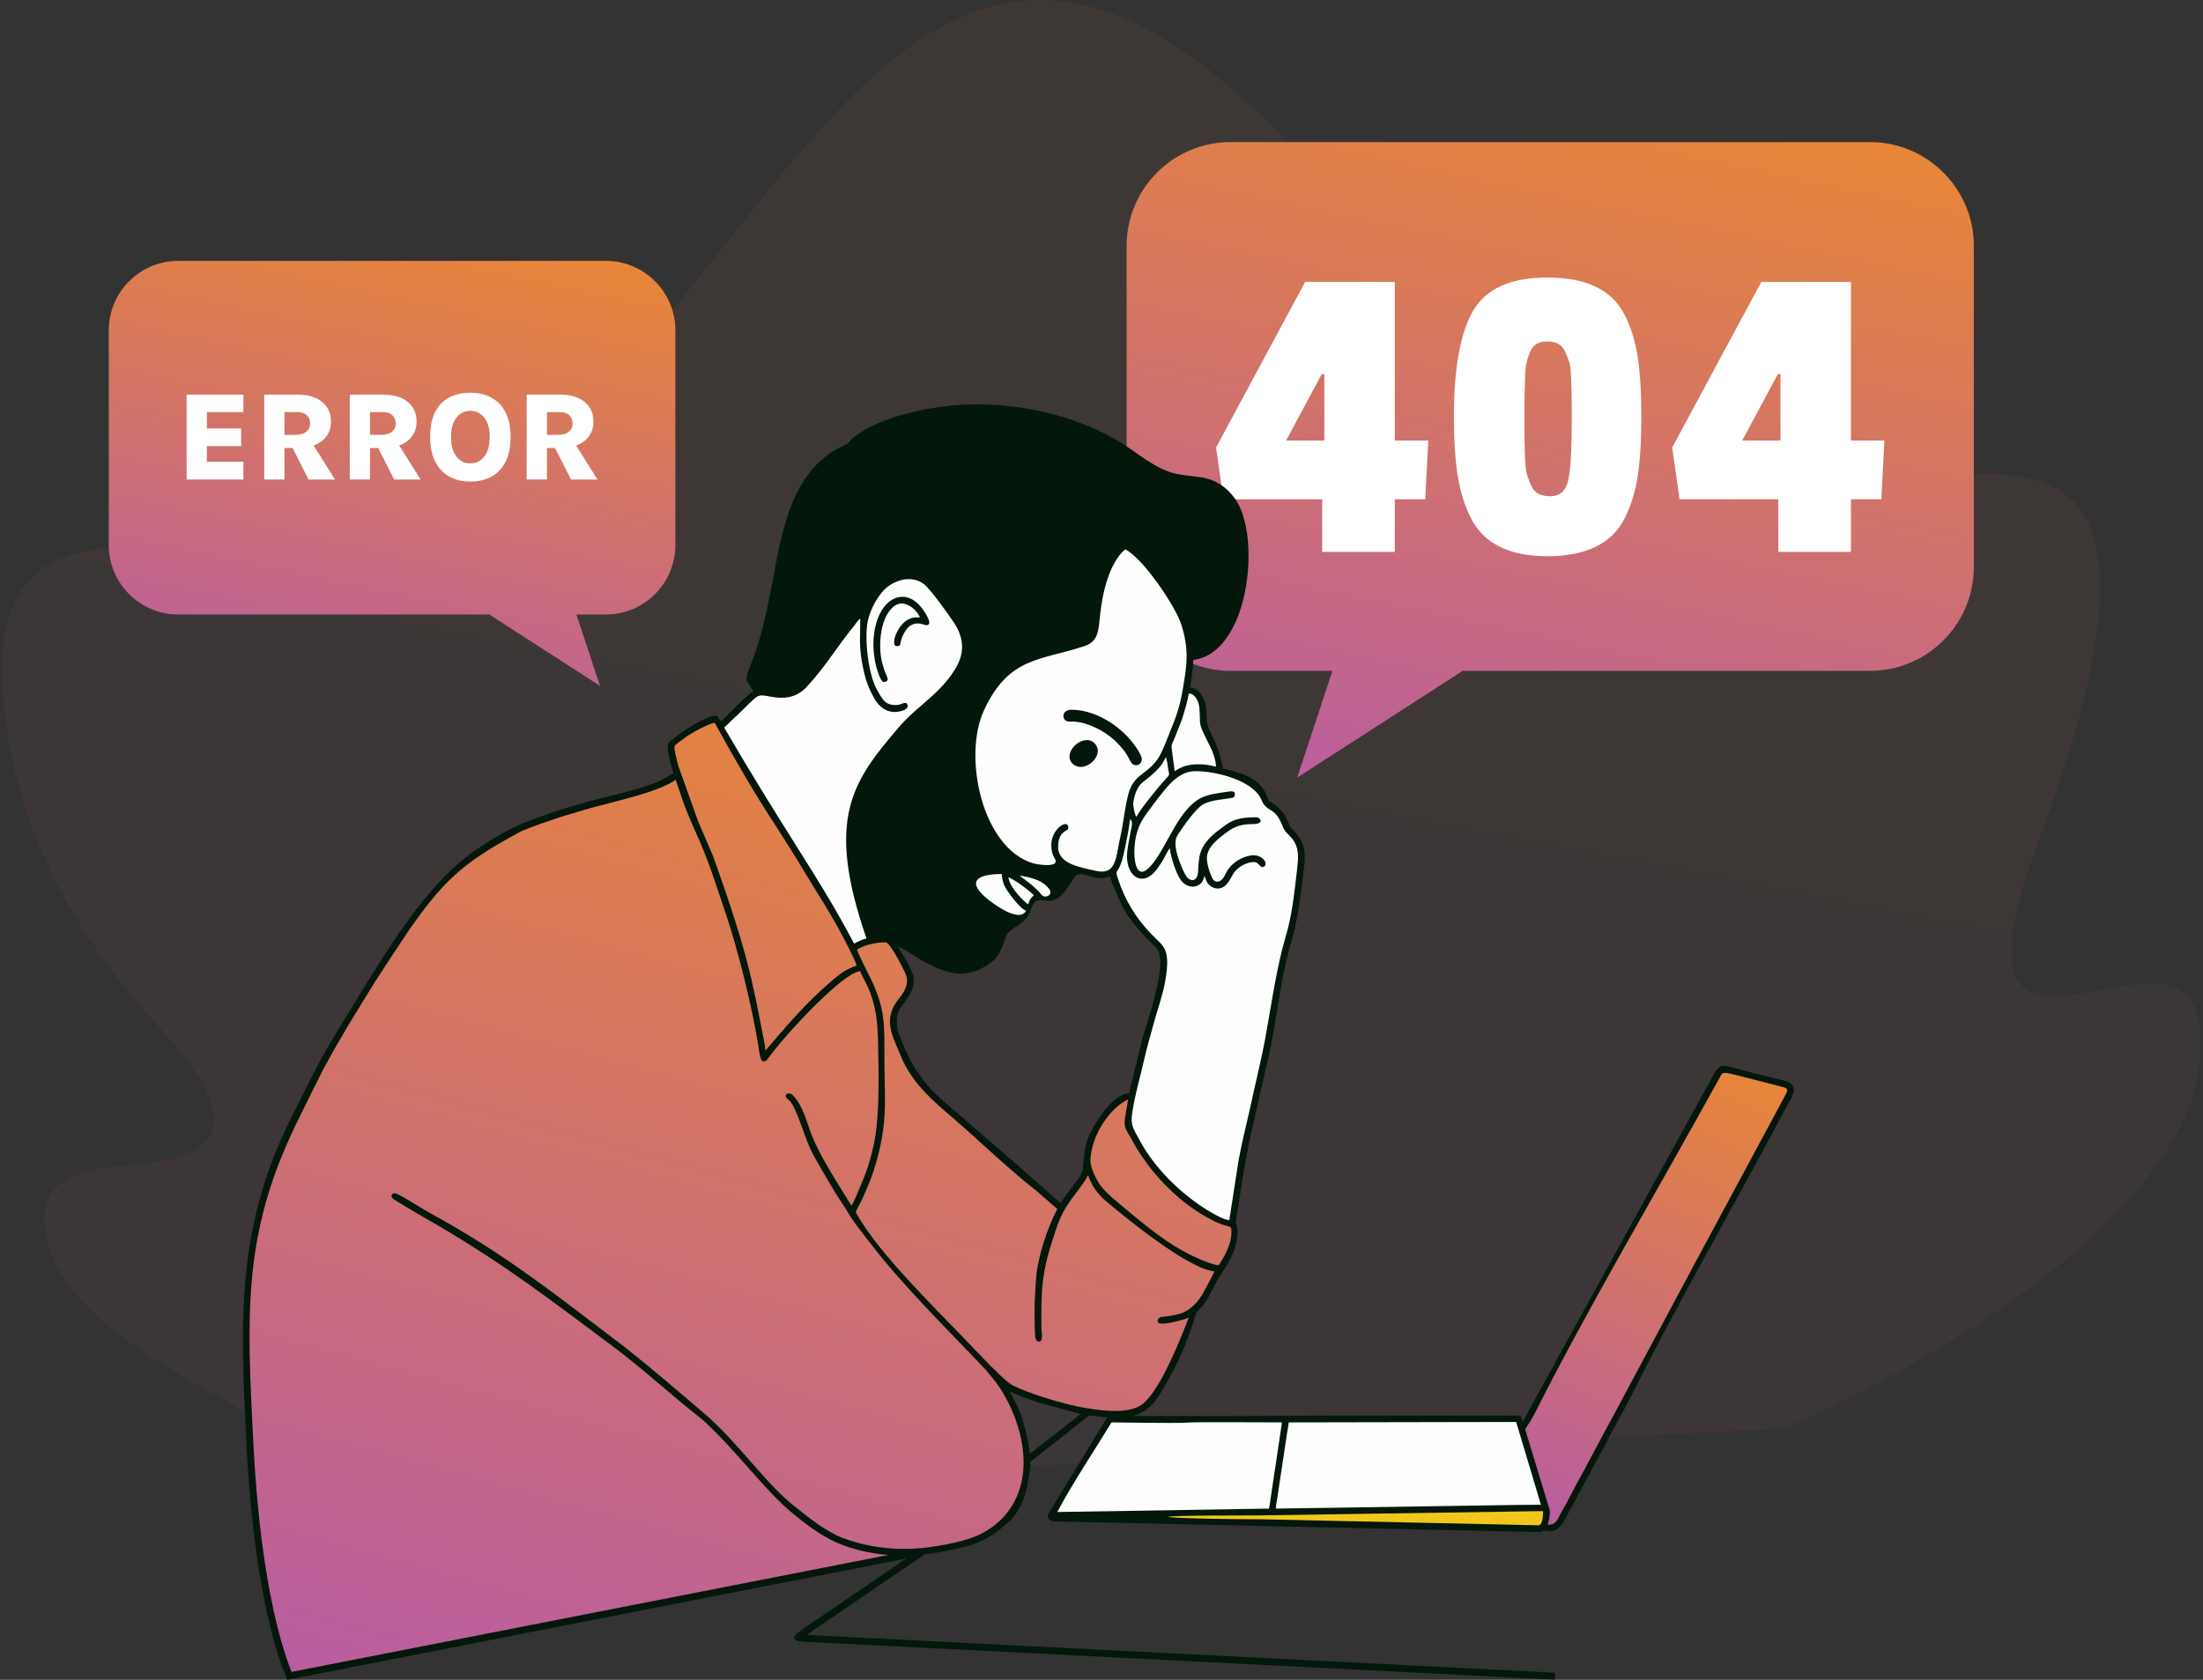 <svg width="472" height="360" viewBox="0 0 472 360" fill="none" xmlns="http://www.w3.org/2000/svg">
<rect x="0" y="0" width="472" height="360" fill="#333333" stroke="none"/>
<path fill-rule="evenodd" clip-rule="evenodd" d="M50.451 301.379C63.176 309.087 76.114 315.487 89.239 320.738L382.315 306.123C439.344 280.559 467.275 250.825 470.706 231.372C479.744 180.123 410.655 249.922 436.853 179.958C466.621 100.463 439.794 99.911 416.147 102.201C380.159 105.686 325.088 95.077 303.881 65.259C175.308 -115.533 167.934 138.807 44.251 118.936C15.073 114.248 -2.877 118.121 0.995 152.576C3.071 171.077 10.363 194.605 35.083 221.199C42.265 228.926 54.201 244.305 36.888 248.411C25.882 251.026 3.526 247.547 11.033 268.674C16.545 284.18 40.717 295.485 50.451 301.379Z" fill="url(#paint0_linear_6141_8559)" fill-opacity="0.06"/>
<path fill-rule="evenodd" clip-rule="evenodd" d="M263.592 30.455H400.693C412.908 30.455 422.903 40.45 422.903 52.666V121.558C422.903 133.775 412.908 143.769 400.693 143.769H313.393L277.927 166.646L285.472 143.769H263.592C251.377 143.769 241.383 133.775 241.383 121.558V52.666C241.383 40.45 251.378 30.455 263.592 30.455Z" fill="url(#paint1_linear_6141_8559)"/>
<path fill-rule="evenodd" clip-rule="evenodd" d="M305.363 106.997H298.841V118.272H283.28V106.997H262.127L260.542 95.909L279.645 60.406H298.841V94.416H306.016L305.363 106.997ZM283.745 94.416V80.16H283.185L275.545 94.416H283.745ZM336.756 89.758V88.361C336.756 82.272 336.585 78.715 336.244 77.69C335.901 76.665 335.545 75.781 335.171 75.035C334.489 73.792 333.276 73.17 331.538 73.17C329.798 73.17 328.618 73.792 327.998 75.035C327.252 76.65 326.847 78.296 326.785 79.974C326.661 83.08 326.599 85.874 326.599 88.361V89.758C326.599 96.528 326.77 100.457 327.111 101.544C327.454 102.632 327.81 103.549 328.184 104.295C328.803 105.661 330.14 106.343 332.189 106.343C334.239 106.343 335.514 105.18 336.01 102.85C336.506 100.522 336.756 96.156 336.756 89.758ZM350.872 76.434C351.401 79.85 351.666 84.137 351.666 89.29C351.666 94.447 351.401 98.734 350.872 102.152C350.345 105.568 349.366 108.643 347.937 111.375C345.143 116.594 339.675 119.202 331.538 119.202C323.523 119.202 318.119 116.594 315.325 111.375C313.894 108.644 312.901 105.551 312.342 102.104C311.782 98.657 311.504 94.385 311.504 89.29C311.504 78.856 312.886 71.277 315.652 66.554C318.415 61.834 323.712 59.474 331.538 59.474C339.739 59.474 345.205 62.052 347.937 67.208C349.366 69.94 350.345 73.015 350.872 76.434ZM403.092 106.997H396.57V118.272H381.007V106.997H359.856L358.271 95.909L377.374 60.406H396.57V94.416H403.743L403.092 106.997ZM381.474 94.416V80.16H380.914L373.273 94.416H381.474Z" fill="white"/>
<path fill-rule="evenodd" clip-rule="evenodd" d="M129.846 55.911H38.161C29.991 55.911 23.308 62.597 23.308 70.764V116.838C23.308 125.008 29.991 131.692 38.161 131.692H104.833L128.551 146.99L123.506 131.692H129.846C138.017 131.692 144.7 125.008 144.7 116.838V70.764C144.7 62.597 138.017 55.911 129.846 55.911Z" fill="url(#paint2_linear_6141_8559)"/>
<path fill-rule="evenodd" clip-rule="evenodd" d="M122.338 102.768L118.93 96.014H117.185V102.768H112.846V84.571H119.951C122.231 84.571 124.002 85.093 125.262 86.133C126.519 87.183 127.151 88.58 127.151 90.333C127.151 92.05 126.519 93.424 125.262 94.46C124.739 94.889 124.13 95.228 123.432 95.481L128.02 102.768H122.338ZM117.186 93.195H119.463C120.54 93.195 121.348 92.967 121.885 92.521C122.425 92.073 122.692 91.504 122.692 90.808C122.692 90.085 122.464 89.487 122.008 89.022C121.553 88.562 120.865 88.325 119.951 88.325H117.186V93.195ZM60.951 93.195H63.23C64.305 93.195 65.115 92.967 65.653 92.521C66.19 92.073 66.456 91.504 66.456 90.808C66.456 90.085 66.231 89.487 65.774 89.022C65.317 88.562 64.631 88.325 63.717 88.325H60.95V93.195H60.951ZM79.284 93.195H81.562C82.639 93.195 83.447 92.967 83.986 92.521C84.524 92.073 84.79 91.504 84.79 90.808C84.79 90.085 84.564 89.487 84.108 89.022C83.651 88.562 82.963 88.325 82.051 88.325H79.284V93.195ZM100.751 99.311C102.016 99.311 103.029 98.808 103.787 97.81C104.548 96.81 104.926 95.404 104.926 93.587C104.926 91.878 104.548 90.526 103.787 89.536C103.029 88.55 102.016 88.055 100.751 88.055C99.522 88.055 98.527 88.551 97.767 89.536C97.009 90.526 96.628 91.886 96.628 93.614C96.628 95.412 97.009 96.81 97.767 97.81C98.527 98.808 99.522 99.311 100.751 99.311ZM39.986 102.768V84.571H52.151V88.326H44.326V91.824H51.663V95.594H44.326V98.972H52.151V102.768H39.986ZM56.613 102.768V84.571H63.718C65.995 84.571 67.766 85.093 69.028 86.133C70.284 87.183 70.918 88.58 70.918 90.333C70.918 92.05 70.284 93.424 69.028 94.46C68.506 94.889 67.894 95.228 67.198 95.481L71.786 102.768H66.103L62.697 96.014H60.95V102.768H56.613ZM74.944 102.768V84.571H82.051C84.329 84.571 86.101 85.093 87.361 86.133C88.618 87.183 89.252 88.58 89.252 90.333C89.252 92.05 88.617 93.424 87.361 94.46C86.838 94.889 86.228 95.228 85.532 95.481L90.118 102.768H84.437L81.031 96.014H79.284V102.768H74.944ZM100.751 103.202C99.024 103.202 97.515 102.836 96.229 102.109C94.942 101.385 93.939 100.304 93.225 98.88C92.512 97.457 92.154 95.702 92.154 93.614C92.154 91.471 92.512 89.7 93.225 88.303C93.939 86.91 94.942 85.87 96.229 85.184C97.515 84.506 99.024 84.163 100.751 84.163C102.496 84.163 104.019 84.521 105.317 85.234C106.609 85.949 107.617 87.005 108.33 88.406C109.045 89.81 109.402 91.543 109.402 93.614C109.402 95.739 109.045 97.51 108.33 98.934C107.617 100.358 106.609 101.424 105.317 102.135C104.019 102.844 102.496 103.202 100.751 103.202Z" fill="white"/>
<path fill-rule="evenodd" clip-rule="evenodd" d="M62.148 240.052C64.023 236.253 65.964 232.508 67.602 229.228C69.016 226.395 70.657 223.642 72.289 220.926C79.351 209.634 88.195 193.658 98.147 185.098C101.124 182.535 104.689 180.127 109.46 177.616C114.242 175.225 123.218 172.447 128.868 171.048C132.479 170.155 138.466 168.764 141.806 167.158L144.305 165.726C143.973 164.296 142.364 160.088 143.362 159.113C143.951 158.534 144.678 158.021 145.323 157.507C146.788 156.339 151.215 153.545 153.106 153.4C153.811 153.346 154.119 154.101 154.365 154.568L154.849 154.229C155.322 153.772 160.606 148.38 161.408 148.166C161.235 147.52 159.945 146.51 159.945 145.33C159.945 144.47 161.252 141.475 161.626 140.426C163.359 135.565 164.605 129.565 165.563 124.425C167.579 113.587 169.654 100.273 181.23 95.28C181.675 95.09 181.762 94.84 182.098 94.503C187.402 89.206 200.153 87.007 206.516 86.72C219.489 86.133 233.163 89.656 242.934 96.729C246.702 99.453 248.958 100.651 250.941 101.263C252.947 101.881 254.671 101.9 257.399 102.293C260.466 102.803 262.692 104.311 264.494 106.723C270.176 114.331 267.921 138.2 256.872 141.196C255.297 141.624 255.732 140.963 255.603 142.581C255.485 144.088 255.217 146.227 254.969 147.343C256.893 147.343 258.174 149.778 258.354 151.457C258.712 154.82 258.16 154.547 259.724 157.679C260.731 159.692 261.605 162.201 262.008 164.643C262.907 164.978 266.501 165.554 268.923 167.317C271.315 169.058 271.409 171.11 272.005 171.736C272.23 171.974 272.858 172.236 273.183 172.478C274.584 173.522 275.351 174.584 276.005 176.241C276.421 177.298 276.332 177.167 277.169 178.004C279.732 180.557 279.782 182.956 279.36 186.277C278.829 190.476 278.318 194.762 277.444 198.901C277.124 200.423 276.587 201.975 276.188 203.498C274.412 210.258 273.761 216.425 272.474 223.132C271.552 227.92 270.295 232.684 269.274 237.375L268.212 242.166C267.067 247.007 266.3 252.026 265.54 256.962C265.307 258.469 264.955 260.361 264.783 261.849C264.748 262.161 264.85 262.186 265.04 263.117C265.55 265.613 264.037 269.379 262.651 271.452C261.88 272.603 261.096 273.785 260.454 275.017C259.563 276.728 258.811 278.422 257.634 279.879C257.517 280.004 256.347 281.115 256.312 281.314L255.126 284.959C254.578 286.354 254.128 287.758 253.533 289.128C253.328 289.597 253.137 289.984 252.943 290.461C252.406 291.779 251.728 293.086 251.048 294.328L249.659 296.87C248.893 298.202 247.607 300.427 246.449 301.344L245.402 302.216C244.951 302.516 244.656 302.675 244.178 302.913L242.713 303.461C249.816 303.461 256.92 303.461 264.023 303.461C271.329 303.461 277.779 303.37 285.058 303.37C297.466 303.37 309.873 303.37 322.282 303.37C323.069 303.37 324.175 303.432 324.925 303.351C325.909 303.243 326.006 303.758 326.214 304.649C326.694 304.095 327.449 302.444 327.864 301.727L367.134 230.33C368.016 228.726 368.471 227.97 370.903 228.681C374.671 229.782 378.662 230.659 382.485 231.642C383.473 231.865 384.381 232.583 384.381 233.769C384.381 234.401 383.275 236.199 382.919 236.881L378.131 245.811C368.558 263.59 358.226 281.613 349.323 299.499C347.81 302.539 346.016 305.447 344.505 308.491L335.298 325.622C333.489 329.243 331.162 327.883 330.65 328.019C330.428 328.079 330.286 328.28 329.864 328.329L326.194 328.257L225.609 326.052C225.161 326.014 224.509 325.454 224.461 325.021C224.421 324.65 224.981 323.855 225.183 323.518L233.768 309.423C234.076 308.935 234.322 308.502 234.626 307.993L236.364 305.159C236.674 304.657 236.918 304.194 237.226 303.736C235.908 303.736 234.704 303.37 233.384 303.37C233.328 303.37 231.989 304.434 231.83 304.556C231.563 304.758 231.354 304.936 231.059 305.157L228.002 307.59C225.712 309.421 223.329 311.229 221.017 313.044C220.597 313.381 220.814 313.513 220.75 314.148C220.217 318.713 219.392 323.677 215.42 326.744L213.893 328.05C211.22 330.028 208.953 330.907 206.333 331.574C203.538 332.287 200.754 332.818 197.975 333.108L198.01 333.193L172.804 350.379L333.184 358.483L333.113 359.965L171.944 351.82C169.758 351.71 169.654 350.731 171.394 349.545L194.187 334.003L61.536 360L61.304 359.432C56.487 347.624 53.809 328.762 52.831 309.946C51.417 282.704 50.669 263.317 62.148 240.052ZM220.581 311.509L221.312 311.051L229.472 304.67C229.899 304.291 231.196 303.407 231.464 303.004C231.123 302.975 230.813 302.828 230.53 302.748C225.469 301.326 222.257 300.797 217.287 298.616C217.038 298.507 216.625 298.306 216.373 298.246C217.423 300.228 218.411 301.979 219.045 304.264C219.351 305.368 219.725 306.472 219.994 307.705C220.237 308.83 220.581 310.244 220.581 311.509ZM195.797 209.9C195.797 213.973 192.139 215.305 192.139 218.589C192.139 221.273 192.939 222.396 193.836 224.665C196.692 231.043 199.451 233.798 204.513 238.041C204.741 238.235 204.93 238.395 205.163 238.578C211.488 244.127 217.89 249.552 224.177 255.143C225.184 255.99 226.267 257.1 227.349 257.823C227.544 257.094 228.753 255.678 229.23 255.04C229.941 254.093 230.572 253.285 231.227 252.282C232.262 250.704 231.952 250.615 232.182 248.48C232.345 246.942 232.529 245.76 232.938 244.483C233.883 241.548 238.196 234.319 241.982 234.319C241.982 233.682 243.354 228.445 243.61 227.349C244.172 224.95 244.681 222.763 245.378 220.519C246.57 216.671 248.532 210.378 248.608 206.505C248.666 203.514 247.812 203.245 245.846 201.28C242.854 198.064 241.147 196.072 239.382 191.831C238.942 190.771 237.983 188.973 237.958 187.859C236.098 188.291 235.726 188.367 233.823 187.877C231.909 187.386 230.944 186.654 229.763 188.627C228.563 190.531 227.185 193.071 224.605 193.071C223.448 193.014 222.04 192.571 221.423 193.635C221.015 194.336 220.792 195.427 220.336 196.161C219.062 198.209 216.867 198.813 215.985 199.908C215.723 200.23 215.575 200.554 215.425 200.993C214.72 203.035 214.487 203.833 213.228 205.471C213 205.767 212.633 206.025 212.351 206.242C210.701 207.511 208.795 208.423 206.412 208.629C204.449 208.8 202.478 208.131 200.997 207.534C198.68 206.604 196.626 205.372 194.572 203.991C194.012 203.615 193.015 203.02 192.321 202.857C193.424 204.506 195.797 208.27 195.797 209.9Z" fill="#03170B"/>
<path fill-rule="evenodd" clip-rule="evenodd" d="M184.314 132.613C183.944 132.712 183.233 133.831 182.97 134.151C179.308 138.633 176.663 143.166 172.635 147.413C170.491 149.581 167.881 149.86 164.965 149.273C163.592 148.998 162.938 148.941 162.314 149.242C161.534 149.618 159.427 151.892 158.686 152.578L156.938 154.215C156.339 154.715 155.855 155.401 155.19 155.847C155.264 156.172 155.411 156.345 155.549 156.585C160.642 165.341 165.511 173.183 170.901 181.747C175.544 189.113 178.967 194.613 182.991 202.218C183.805 201.786 184.694 201.342 185.645 201.121C176.758 175.355 182.646 167.452 192.657 155.763C196.499 151.278 201.149 148.956 204.54 143.568C206.384 140.638 206.973 137.319 204.392 133.442C203.348 131.875 199.368 126.242 197.939 125.169C195.681 123.47 192.738 123.993 190.507 125.502C188.319 126.982 186.411 130.621 185.909 133.156C185.152 136.984 186.072 144.714 187.934 147.888C189.019 149.738 189.561 151.22 192.138 151.093C192.996 151.053 193.264 150.635 194.149 150.635C194.288 150.843 194.486 150.982 194.477 151.274C194.455 152.073 193.301 152.358 192.622 152.493C190.222 152.968 188.362 151.567 187.318 149.692C186.217 147.719 185.51 145.898 185.027 143.662C183.95 138.697 184.314 137.102 184.314 132.613ZM235.213 160.878C235.213 163.201 231.921 165.447 229.935 163.781C227.395 161.651 231.526 157.298 234.172 158.995C234.665 159.311 235.213 160.123 235.213 160.878ZM244.633 162.709C244.633 161.715 242.965 159.448 242.235 158.613L241.457 157.747C240.348 156.641 239.272 155.692 237.953 154.847C235.519 153.287 232.563 152.098 229.544 152.098C228.475 152.098 227.51 152.801 227.932 153.89C228.361 154.998 229.5 154.518 230.773 154.708C231.344 154.795 231.846 154.878 232.298 155.012C235.519 155.967 238.434 157.87 240.531 160.502C241.041 161.142 241.217 161.337 241.646 162.128L242.291 163.312C242.997 164.509 244.633 164.025 244.633 162.709ZM198.448 133.99C197.987 133.99 195.571 132.51 193.845 135.424C192.43 137.815 193.399 138.47 192.139 138.47C191.272 138.47 191.599 136.867 191.808 136.313C192.293 135.037 193.279 133.442 194.513 132.799C195.507 132.282 196.055 132.26 197.076 132.344C196.787 131.1 193.568 127.601 191.016 130.4C190.503 130.959 189.962 131.743 189.679 132.445C189.342 133.285 189.067 134.008 188.883 135.035C187.74 141.45 190.189 144.83 190.181 145.516C190.173 146.049 189.765 146.155 189.302 146.155C188.685 146.155 187.878 143.463 187.697 142.73C186.818 139.202 186.874 134.733 188.567 131.427C190.592 127.475 194.474 126.557 197.365 130.135C197.791 130.66 200.252 133.99 198.448 133.99ZM249.847 162.25C250.007 162.936 250.122 163.674 250.228 164.43C250.492 166.309 250.829 165.784 249.595 167.119C248.301 168.516 243.814 174.014 243.535 175.053C243.023 174.678 242.744 172.331 242.792 172.028C243.064 170.339 243.629 168.568 244.869 167.607C246.206 166.567 247.21 165.801 248.314 164.559C249.138 163.633 249.321 163.06 249.73 162.407C249.847 162.221 249.762 162.347 249.847 162.25ZM251.676 165.269C252.263 164.875 252.908 164.54 253.608 164.275C255.08 163.719 257.269 163.697 258.852 163.947C259.443 164.04 260.028 164.219 260.547 164.263C260.35 161.888 259.389 160.223 258.474 158.379C256.645 154.69 257.265 155.521 256.975 151.737C256.87 150.35 256.045 148.624 254.694 148.624C254.599 149.771 253.522 153.371 253.152 154.396L251.598 158.331C250.8 160.262 250.934 159.23 251.302 162.441L251.676 165.269ZM219.849 195.175C218.379 197.952 212.587 193.525 211.369 192.496C206.65 188.505 210.135 187.309 214.637 187.309C214.637 188.177 214.986 189.382 215.275 189.963C215.839 191.1 218.59 194.838 219.849 195.175ZM220.306 193.802C220.519 192.97 220.796 192.437 221.494 191.883C221.039 191.202 216.914 188.117 216.007 188.04C216.116 188.268 216.19 188.664 216.294 188.944C216.844 190.429 218.931 192.881 220.306 193.802ZM225.061 191.333C225.061 190.645 224.636 190.316 224.079 189.756C222.914 188.58 220.153 187.815 218.476 187.675C218.634 187.889 221.585 189.754 223.215 191.808C223.782 192.521 225.061 191.961 225.061 191.333ZM254.237 140.574C254.237 143.137 253.772 145.559 253.402 147.787C252.784 151.507 251.921 153.804 250.592 157.05C248.963 161.027 248.624 162.281 246.894 164.04C245.313 165.648 243.389 166.443 242.358 168.531C241.859 169.54 241.62 170.645 241.349 171.953C240.936 173.948 240.469 177.476 240.152 178.804C238.974 183.793 239.4 187.807 234.407 186.563C231.642 185.873 226.709 185.207 226.709 181.547C226.709 177.85 228.903 178.267 228.903 177.432C228.903 175.26 225.245 177.655 225.245 181C225.245 183.427 226.128 183.986 226.192 184.415C226.43 186.04 221.992 185.203 221.337 185.007C210.369 181.716 206.242 162.112 210.824 152.218C216.168 140.675 222.885 141.632 232.435 138.437C235.327 137.47 235.358 135.07 235.686 131.9C236.149 127.438 237.534 120.781 241.068 117.71C245.148 119.87 251.429 129.54 252.801 133.047C253.58 135.035 254.237 137.861 254.237 140.574ZM264.57 170.116C264.57 170.732 264.467 170.92 263.752 171.036C261.844 171.341 259.825 171.445 258.077 172.218C256.235 173.034 253.311 177.459 252.333 178.914C251.073 180.777 252.573 184.326 253.333 186.2C253.524 186.664 254.061 187.739 254.392 188.07C255.609 189.283 256.671 188.382 256.708 186.673C256.73 185.685 256.824 184.519 256.977 183.649C257.413 181.169 259.187 179.373 261.006 177.982L262.906 176.591C264.769 175.339 266.728 175.147 269.235 175.147C270.052 175.147 270.994 176.62 268.413 176.61C266.193 176.6 264.597 177.05 262.95 178.279C262.02 178.976 261.155 179.614 260.34 180.427C259.094 181.667 258.377 182.927 258.633 184.68C258.813 185.922 259.228 187.098 259.707 188.148C260.239 189.31 261.642 189.402 262.599 187.258C263.308 185.666 264.833 184.368 266.55 183.726C267.735 183.281 269.032 183.014 270.155 183.724C270.703 184.066 271.157 184.577 271.157 185.114C271.157 185.681 270.581 186.02 270.132 185.689C269.894 185.514 269.692 185.24 269.467 185.034C268.806 184.424 267.381 184.91 266.664 185.224C265.74 185.629 264.934 186.265 264.374 187.022C263.839 187.743 262.975 190.42 260.912 190.42C259.832 190.42 258.825 189.647 258.455 188.762C258.312 188.426 258.261 187.969 257.986 187.768C257.804 189.944 255.163 190.91 253.296 188.981C252.456 188.114 251.575 185.749 251.238 184.548C251.062 183.92 250.67 182.508 250.67 181.822C250.258 182.124 249.587 183.6 249.296 184.106C248.928 184.742 248.508 185.368 248.088 185.974C244.825 190.682 240.925 187.656 241.522 182.473C241.7 180.934 242.054 179.301 242.285 178.026C242.452 177.102 242.816 176.261 242.165 175.513C241.996 176.24 241.919 177.098 241.787 177.879C241.516 179.468 240.719 183.465 240.301 184.715C239.359 187.537 238.792 186.098 239.615 188.578C241.091 193.026 243.389 196.759 246.629 200.123C248.927 202.51 250.126 202.934 250.071 206.536C250.044 208.171 249.737 209.863 249.49 211.098C248.96 213.722 247.929 216.613 247.214 219.247C246.458 222.024 245.664 224.661 245.038 227.499C244.401 230.388 243.616 233.013 243.039 235.927C241.969 241.348 242.294 240.902 244.869 245.608C248.165 251.113 253.447 256.164 258.953 259.515C260.743 260.604 262.475 261.461 263.382 261.482L264.932 251.508C265.694 245.847 267.268 240.366 268.421 234.784L270.02 227.695C270.388 226.044 270.715 224.535 271.027 222.848C272.243 216.266 273.1 209.957 274.722 203.407L275.967 198.889C276.942 194.991 277.455 190.35 277.907 186.289C278.182 183.814 278.446 181.612 276.708 179.564C275.615 178.274 275.381 178.517 274.67 176.753C273.063 172.755 271.414 174.198 270.281 171.45C268.543 167.238 260.544 165.27 256.25 165.27C254.305 165.27 253.185 165.908 251.856 166.913C250.354 168.05 248.264 170.852 247.142 172.351C244.991 175.221 243.678 176.778 243.166 180.537C242.783 183.327 243.064 190.05 247.053 184.972C250.215 180.948 252.607 173.44 257.26 171.036C258.817 170.232 261.03 169.957 262.872 169.697C263.349 169.63 264.57 169.345 264.57 170.116Z" fill="#FEFEFE"/>
<path fill-rule="evenodd" clip-rule="evenodd" d="M382.918 233.769C382.918 233.06 382.292 233.039 381.692 232.893C378.348 232.027 375 231.152 371.65 230.313C370.958 230.14 370.195 229.929 369.474 229.929C368.887 229.929 368.736 230.392 368.529 230.813C368.401 231.078 368.316 231.19 368.198 231.397C355.393 254.669 340.512 279.704 328.898 302.76L327.889 304.587L326.763 306.296L331.81 322.923C332.165 323.669 332.056 324.759 331.911 325.527C331.822 325.99 331.642 326.4 331.61 326.782C333.254 326.782 333.5 325.982 334.143 324.833C334.693 323.853 335.176 322.87 335.722 321.931L338.866 316.021C339.019 315.735 339.112 315.626 339.262 315.32L344.361 305.786C344.661 305.286 344.89 304.823 345.175 304.313C357.458 281.287 369.788 258.289 382.184 235.323C382.322 235.079 382.918 233.948 382.918 233.769Z" fill="url(#paint3_linear_6141_8559)"/>
<path fill-rule="evenodd" clip-rule="evenodd" d="M324.843 304.74L276.096 304.833C276.083 305.455 275.845 306.54 275.757 307.146L274.019 318.67C273.899 319.494 273.81 320.168 273.678 320.98C273.57 321.648 273.354 322.691 273.354 323.307L325.638 322.516C327.144 322.493 328.651 322.483 330.149 322.483L324.843 304.74ZM274.632 304.833C274.632 305.375 274.565 305.569 274.488 306.061L272.25 321.015C272.151 321.728 272.047 322.632 271.89 323.307L226.525 324.039C229.841 317.771 234.408 310.986 238.143 304.833L246.191 304.924C247.48 304.924 253.527 305 254.29 304.885C255.408 304.715 272.304 304.833 274.632 304.833Z" fill="#FEFEFE"/>
<path fill-rule="evenodd" clip-rule="evenodd" d="M330.605 323.855C329.081 323.855 327.523 323.89 325.946 323.913L269.51 324.771C235.282 324.771 254.287 325.593 270.06 325.593L326.196 326.811L328.96 326.875C329.54 326.879 329.807 326.982 330.08 326.623C330.561 325.986 330.605 324.667 330.605 323.855Z" fill="#F2C71D"/>
<path fill-rule="evenodd" clip-rule="evenodd" d="M180.832 331.229C176.887 329.822 173.446 327.263 170.217 324.651C163.765 319.43 157.625 310.616 150.435 304.192C144.536 299.586 139.068 294.549 133.136 289.939C132.717 289.624 132.359 289.331 131.946 289.023C118.314 278.867 108.917 271.474 93.396 262.364C93.075 262.191 92.12 261.643 90.942 260.958C88.297 259.421 84.513 257.183 84.163 256.871C83.672 256.431 83.858 255.719 84.585 255.719C85.284 255.719 90.556 259.105 91.841 259.804C108.699 268.981 119.38 277.782 133.839 288.684C139.624 293.272 145.264 298.104 150.89 302.924C158.272 309.248 163.967 317.951 170.331 322.89C172.578 324.632 174.357 326.213 176.86 327.701C178.026 328.394 179.295 329.154 180.603 329.63C189.221 332.759 197.232 332.453 205.949 330.258C208.861 329.525 211.591 328.263 213.837 326.257C221.3 319.591 220.172 308.907 216.1 300.716C215.941 300.398 215.537 299.633 215.1 298.858C213.937 296.793 212.709 295.376 211.188 293.557C202.746 284.615 193.52 275.676 186.1 265.965C184.672 264.094 183.083 262.201 181.866 260.138C180.866 258.445 179.708 256.854 178.699 255.166C177.561 253.264 174.347 247.864 173.574 246.116C172.257 243.14 171.42 240.007 170.129 237.398C169.79 236.714 169.459 236.097 168.88 235.627C168.574 235.377 168.359 235.28 168.359 234.869C168.359 234.17 169.355 234.195 169.829 234.678C172.102 236.997 172.805 240.505 173.977 243.425C175.178 246.418 177.18 249.85 178.861 252.628L181.547 256.982C181.826 257.4 182.12 258.094 182.535 258.371C182.632 257.952 182.93 257.541 183.11 257.119C185.191 252.242 186.228 250.133 187.359 244.539C188.233 240.221 188.318 233.087 188.196 227.079C188.074 221.063 188.293 216.171 185.492 210.601C185.209 210.039 184.389 208.569 184.273 208.071C183.998 208.203 183.719 208.253 183.395 208.381C179.152 210.076 168.411 221.522 164.467 226.953C164.212 227.306 164.003 227.46 163.513 227.46C162.804 227.46 162.55 224.51 162.403 223.63C161 215.268 158.199 203.884 155.543 195.919L153.051 188.533C152.156 185.823 151.106 183.122 150.015 180.503L148.107 176.19C147.374 174.441 146.631 172.675 146.031 170.86L144.764 167.099C143.558 168.062 140.599 169.203 139.264 169.649C135.22 170.999 130.815 172.044 126.655 173.133L120.447 174.975C117.363 176.015 114.597 176.905 111.588 178.189C106.145 181.129 102.286 183.477 98.969 186.21C94.987 189.493 91.786 193.338 87.565 199.437C85.12 203.053 82.756 206.693 80.377 210.357C80.237 210.568 80.139 210.752 79.993 210.979L77.306 215.334C77.149 215.594 77.11 215.718 76.94 215.974C75.2 218.603 73.675 221.445 72.038 224.15C71.141 225.632 70.407 227.193 69.512 228.666C67.423 232.824 65.375 236.9 63.386 241.01C51.974 264.59 52.838 281.433 54.314 309.872C55.268 328.237 57.846 346.624 62.454 358.305L190.353 333.24C187.177 333 184.004 332.361 180.832 331.229ZM241.708 235.6C238.058 237.348 235.038 241.936 234.079 245.712C233.252 248.963 233.561 249.949 234.939 252.702C235.885 254.595 237.58 256.082 239.175 257.429C245.623 262.802 251.923 268.428 260.099 270.986C260.413 271.086 260.769 271.1 261.097 271.177C262.426 269.193 263.84 266.572 263.84 264.133C263.84 262.476 263.631 263.127 261.343 262.24C260.938 262.083 260.707 261.973 260.334 261.787C259.634 261.434 259.086 261.153 258.417 260.779C251.956 257.169 246.076 250.877 242.592 244.408C241.218 241.856 240.676 241.874 241.097 239.196L241.708 235.6ZM183.358 259.834C183.528 259.113 184.414 257.737 184.757 256.935C185.627 254.901 186.557 252.932 187.212 250.793C187.888 248.581 188.555 246.244 188.938 243.922C189.043 243.286 189.13 242.697 189.228 242.017C189.887 237.466 189.486 232.316 189.486 227.55C189.486 219.984 189.778 216.617 186.727 210.092C186.202 208.966 183.878 204.548 183.633 203.498C185.001 202.582 187.537 201.943 189.761 201.943C190.641 201.943 193.212 207.022 193.54 207.674C193.83 208.249 194.334 209.214 194.334 209.991C194.334 212.824 192.141 213.988 191.236 216.223C190.215 218.736 190.717 220.755 191.707 223.226L193.113 226.574C193.26 226.881 193.332 227.096 193.478 227.399C195.984 232.609 199.902 235.916 204.114 239.544C209.843 244.481 216.351 250.799 222.136 255.263L226.525 259.103C224.388 263.141 222.212 269.689 221.95 274.374L221.677 279.039C221.687 281.403 221.615 283.827 221.775 286.171C221.813 286.75 221.981 287.555 222.58 287.525C223.603 287.466 223.149 285.679 223.138 284.9C223.024 275.641 223.215 272.594 226.059 264.032C226.451 262.844 226.859 261.715 227.379 260.597C228.357 258.499 229.773 256.697 231.151 254.858C231.571 254.3 232.861 252.568 233.02 251.97H233.203C233.236 252.378 233.921 253.723 234.121 254.07C234.999 255.594 236.256 256.892 237.632 257.969C240.736 260.587 254.563 271.991 260.183 272.456C260.159 272.75 258.446 275.837 258.262 276.207C257.621 277.497 256.935 278.588 255.954 279.567C254.114 281.401 252.655 281.725 249.994 282.114C249.152 282.236 248.02 282.08 248.02 283.157C248.02 284.228 251.407 283.327 251.988 283.192C253.013 282.957 253.902 282.754 254.696 282.335C254.625 282.637 254.489 282.839 254.364 283.191L253.441 285.561C252.378 288.215 251.271 290.736 250.002 293.279C249.272 294.738 248.489 296.194 247.6 297.554C246.854 298.691 246.116 299.743 245.118 300.651C242.159 303.339 235.64 302.26 232.079 301.657C227.964 300.96 220.47 298.666 216.924 296.877C215.824 296.32 213.04 293.626 209.516 289.914C200.059 279.954 188.38 268.857 183.358 259.834ZM163.97 225.173C163.97 224.435 163.778 223.56 163.655 222.834L161.901 213.98C161.73 213.228 161.564 212.525 161.416 211.812C159.512 202.698 155.815 191.935 152.731 183.366L149.544 175.944L145.363 164.212C145.158 163.488 144.981 162.86 144.815 162.107C144.313 159.419 144.133 160.078 146.381 158.383C148.072 157.108 149.924 156.114 151.871 155.273C153.378 154.74 152.989 154.671 153.793 156.112C158.224 164.073 161.584 169.934 166.584 177.563L170.583 183.897C174.863 191.135 178.294 196.004 181.975 203.417C182.403 204.353 183.318 206.015 183.541 206.974C182.56 207.201 181.066 207.997 180.326 208.513C174.594 212.908 169.676 218.446 165.038 223.956L163.97 225.173Z" fill="url(#paint4_linear_6141_8559)"/>
<path d="M209.879 159.232H209.787V159.599H209.879V159.232Z" fill="#FFE6E5"/>
<path fill-rule="evenodd" clip-rule="evenodd" d="M209.973 158.867C209.973 159.094 209.825 158.89 209.914 158.867C209.916 158.867 209.973 158.606 209.973 158.867Z" fill="#FFE6E5"/>
<defs>
<linearGradient id="paint0_linear_6141_8559" x1="579.478" y1="-73.502" x2="473.498" y2="474.199" gradientUnits="userSpaceOnUse">
<stop stop-color="#f4911c"/>
<stop offset="1" stop-color="#B156B3"/>
</linearGradient>
<linearGradient id="paint1_linear_6141_8559" x1="464.501" y1="-0.755" x2="415.295" y2="230.024" gradientUnits="userSpaceOnUse">
<stop stop-color="#f4911c"/>
<stop offset="1" stop-color="#B156B3"/>
</linearGradient>
<linearGradient id="paint2_linear_6141_8559" x1="172.519" y1="35.039" x2="139.612" y2="189.374" gradientUnits="userSpaceOnUse">
<stop stop-color="#f4911c"/>
<stop offset="1" stop-color="#B156B3"/>
</linearGradient>
<linearGradient id="paint3_linear_6141_8559" x1="395.787" y1="207.733" x2="327.977" y2="346.078" gradientUnits="userSpaceOnUse">
<stop stop-color="#f4911c"/>
<stop offset="1" stop-color="#B156B3"/>
</linearGradient>
<linearGradient id="paint4_linear_6141_8559" x1="312.051" y1="108.315" x2="220.008" y2="443.332" gradientUnits="userSpaceOnUse">
<stop stop-color="#f4911c"/>
<stop offset="1" stop-color="#B156B3"/>
</linearGradient>
</defs>
</svg>
